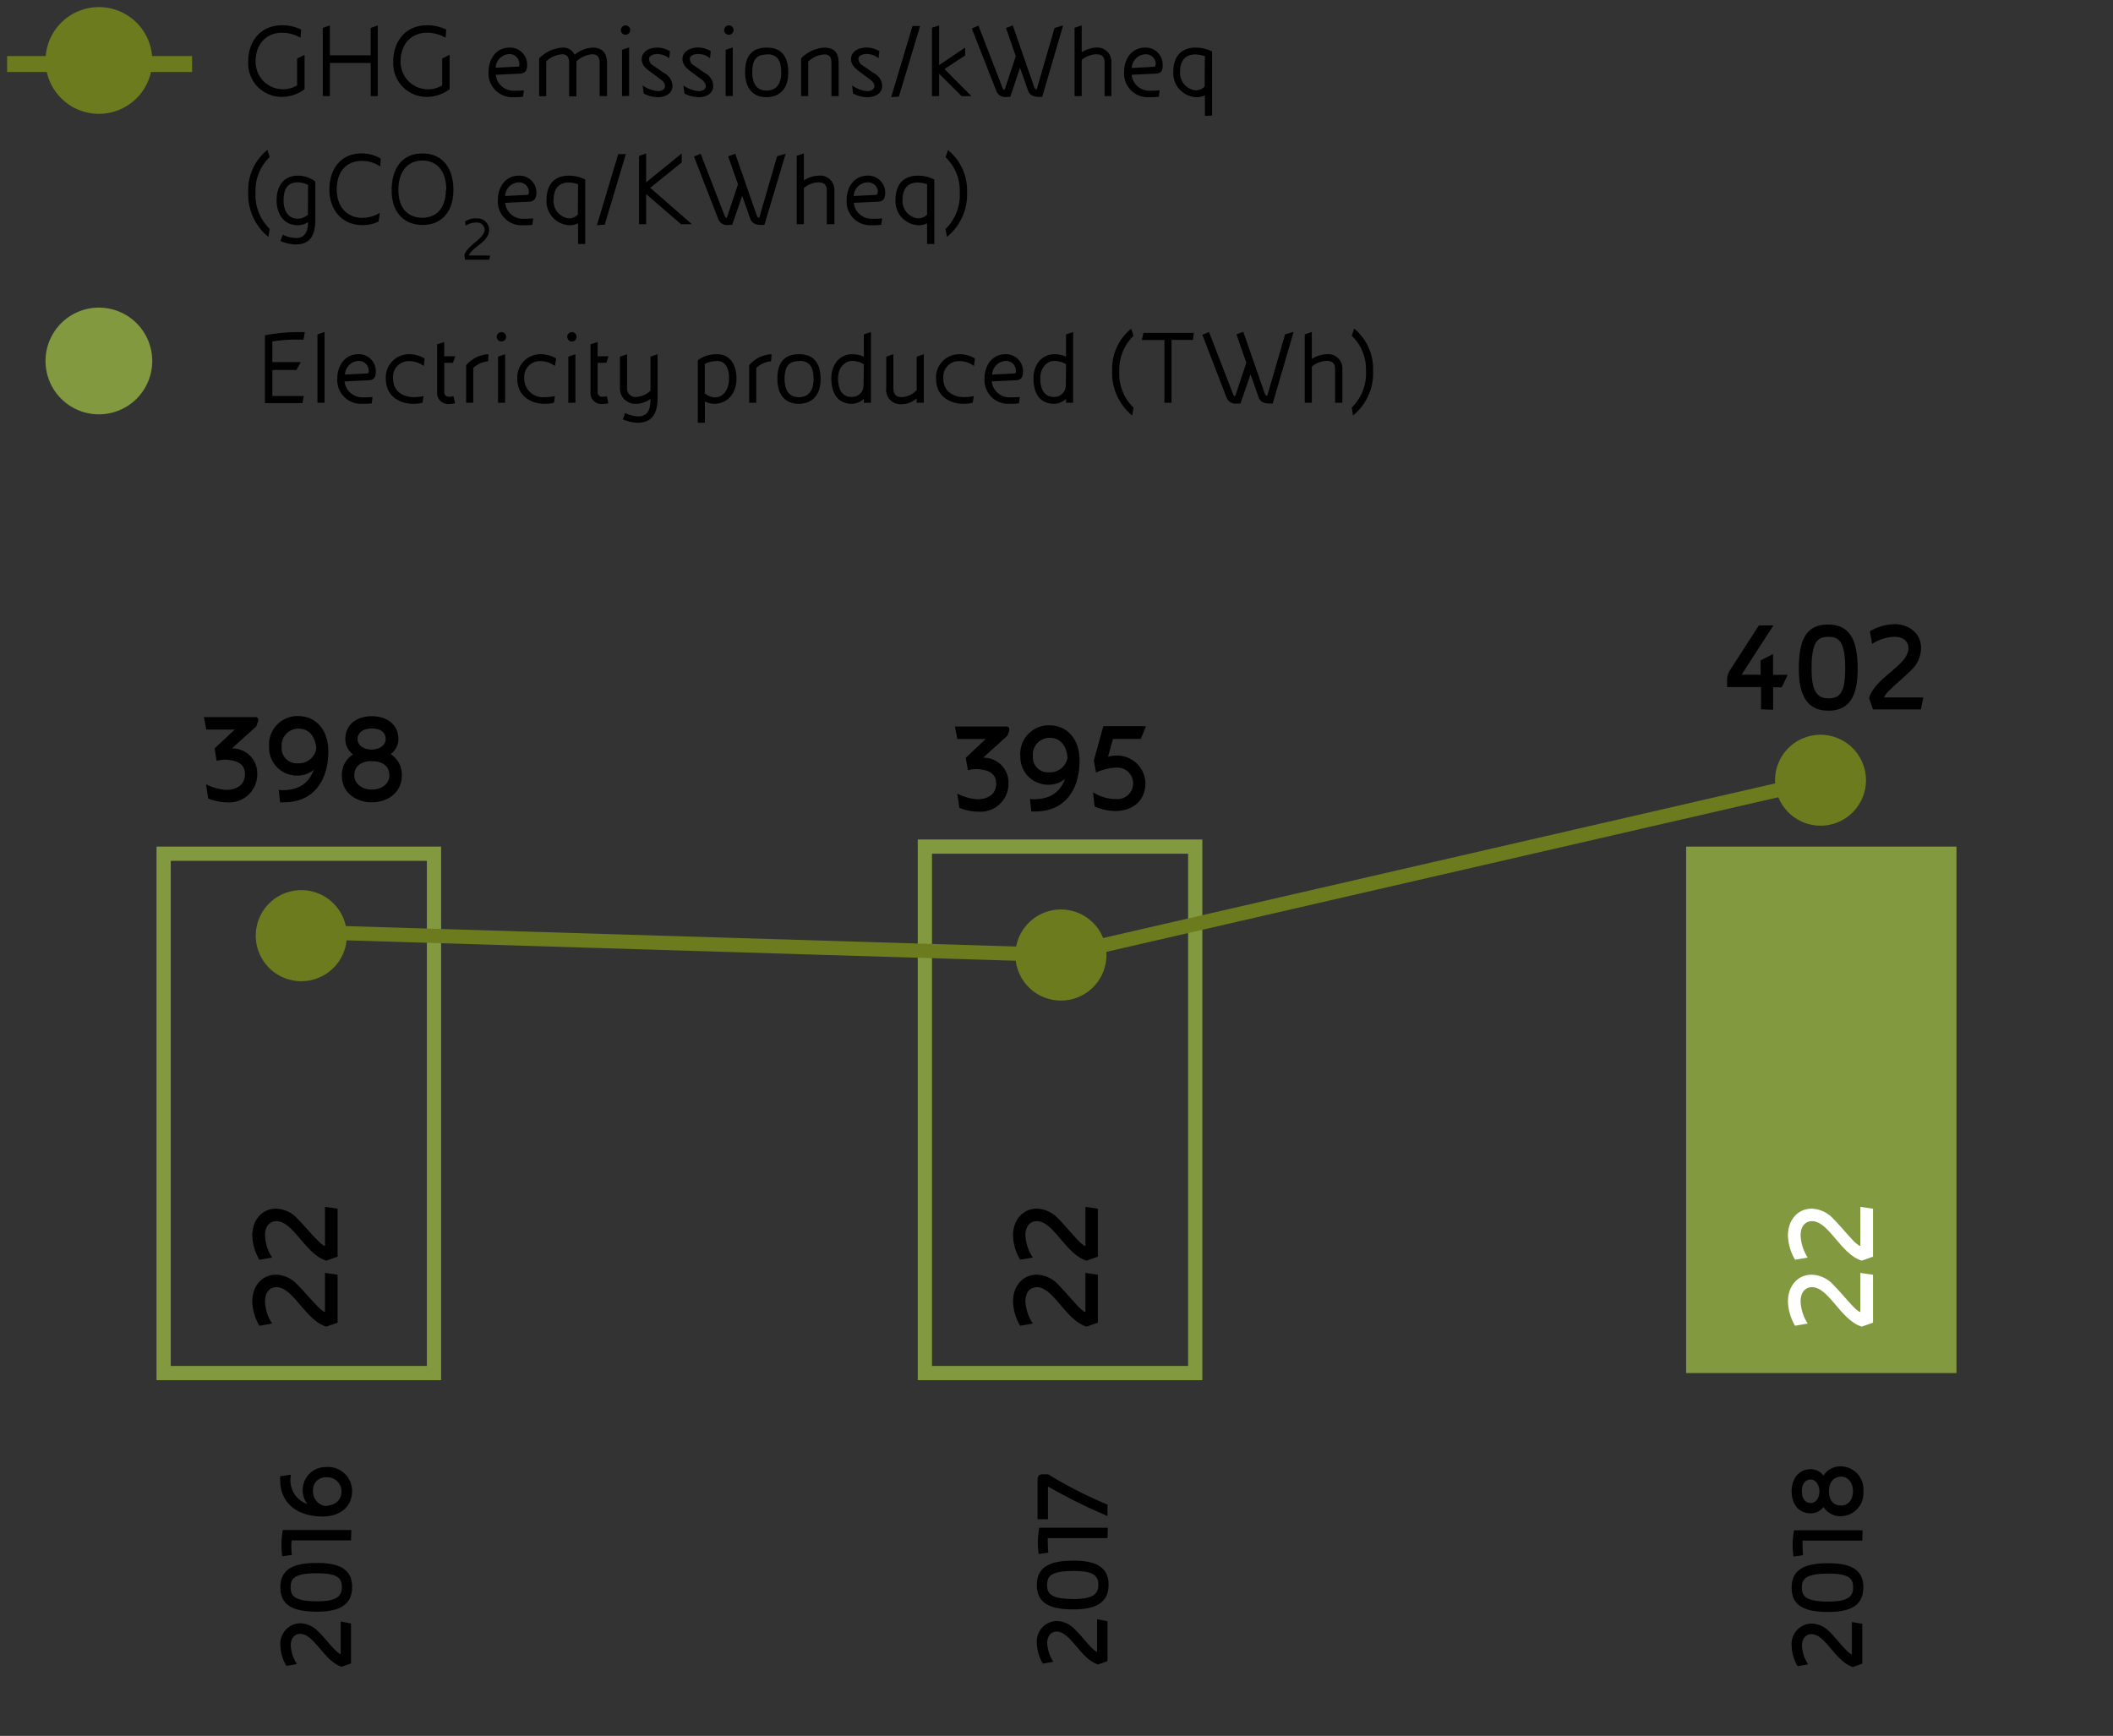 <svg xmlns="http://www.w3.org/2000/svg" width="297" height="244" viewBox="0 0 297 244"><rect x="0" y="0" width="297" height="244" fill="#333333" stroke="none"/><defs><style>.cls-1{fill:none;stroke-miterlimit:10;stroke:#82993f;stroke-width:2px}.cls-2{fill:#82993f}.cls-3{fill:#fff}.cls-4{fill:#6c7b1d}</style></defs><g id="Grafik"><path class="cls-1" d="M130 193h38v-74h-38z"/><path d="M49.34 228.2v5.61l-1.32.47c-2.44-.74-3.85-4.62-5.82-4.62-.72 0-1.33.52-1.33 1.65a5.1 5.1 0 0 0 .87 2.59l-1.49.26a6 6 0 0 1-.84-2.85 2.87 2.87 0 0 1 2.79-3.14 3.55 3.55 0 0 1 2.37 1c.87.79 1.64 1.84 2.46 2.68a4.11 4.11 0 0 0 .75.63h.11v-4.56zM49.49 223.08c0 2.65-2 3.46-4.92 3.46-3.34 0-5.16-.87-5.16-3.42s1.82-3.43 5.16-3.43c2.85 0 4.94.72 4.92 3.39zm-8.64 0c0 1.2.47 2 3.72 2 2.81 0 3.48-.74 3.48-2s-.63-1.94-3.48-1.94c-3.25 0-3.72.78-3.72 1.97zM49.34 216.52H41a5.15 5.15 0 0 0-.05.76 9.52 9.52 0 0 0 .08 1.28l-1.37.19a13.85 13.85 0 0 1-.1-1.59 11.39 11.39 0 0 1 .19-2.1h9.63zM40.9 207.29a1.27 1.27 0 0 0-.06.41 3.52 3.52 0 0 0 2.38 3.72 3.07 3.07 0 0 1-.67-1.92 3.22 3.22 0 0 1 3.31-3.29 3.37 3.37 0 0 1 3.63 3.36c0 2.4-1.9 3.59-4.11 3.59-3.51 0-6-1.76-6-5.18a3 3 0 0 1 0-.48zm4.81 4.4C47 211.6 48 211 48 209.59a2 2 0 0 0-2.13-1.94 1.76 1.76 0 0 0-1.87 1.86 2.07 2.07 0 0 0 1.73 2.18zM155.67 227.88v5.61l-1.32.47c-2.45-.74-3.86-4.62-5.82-4.62-.72 0-1.34.52-1.34 1.65a5.19 5.19 0 0 0 .87 2.59l-1.48.26a6 6 0 0 1-.84-2.85 2.87 2.87 0 0 1 2.79-3.14 3.57 3.57 0 0 1 2.37 1c.87.79 1.63 1.84 2.46 2.68a3.53 3.53 0 0 0 .75.63h.1v-4.56zM155.82 222.76c0 2.65-2 3.46-4.92 3.46-3.35 0-5.16-.87-5.16-3.42s1.81-3.43 5.16-3.43c2.85 0 4.93.72 4.92 3.39zm-8.64 0c0 1.2.46 2 3.72 2 2.8 0 3.48-.74 3.48-2s-.63-1.94-3.48-1.94c-3.26 0-3.72.78-3.72 1.97zM155.67 216.2h-8.39a5.35 5.35 0 0 0 0 .76 11.73 11.73 0 0 0 .07 1.28l-1.36.19a13.84 13.84 0 0 1-.11-1.59 10.6 10.6 0 0 1 .2-2.1h9.63zM155.67 211.49v1.6a76.88 76.88 0 0 1-8.27-4.09h-.1v4.55h-1.46v-5.43c0-.74.21-.89.83-.89h.66a59.26 59.26 0 0 0 8.34 4.26zM47.45 179.18v6.74l-1.59.55c-2.93-.88-4.63-5.54-7-5.54-.87 0-1.61.63-1.61 2a6.08 6.08 0 0 0 1 3.11l-1.79.31a7.1 7.1 0 0 1-1-3.42c0-2.13 1.33-3.76 3.35-3.76a4.23 4.23 0 0 1 2.84 1.24c1 1 2 2.21 3 3.22a4.71 4.71 0 0 0 .9.76h.13v-5.47zM47.45 169.9v6.74l-1.59.56c-2.93-.89-4.63-5.55-7-5.55-.87 0-1.61.63-1.61 2a6.15 6.15 0 0 0 1 3.12l-1.79.3a7.1 7.1 0 0 1-1-3.42c0-2.12 1.33-3.76 3.35-3.76a4.27 4.27 0 0 1 2.84 1.24c1 1 2 2.22 3 3.22a4.71 4.71 0 0 0 .9.76h.13v-5.47zM261.76 228.24v5.61l-1.32.47c-2.45-.74-3.86-4.62-5.82-4.62-.72 0-1.34.52-1.34 1.65a5.19 5.19 0 0 0 .87 2.59l-1.48.26a6 6 0 0 1-.84-2.85 2.87 2.87 0 0 1 2.79-3.14 3.57 3.57 0 0 1 2.37 1c.87.79 1.63 1.84 2.46 2.68a3.53 3.53 0 0 0 .75.63h.1V228zM261.91 223.12c0 2.66-2 3.46-4.92 3.46-3.35 0-5.16-.86-5.16-3.41s1.81-3.44 5.16-3.44c2.85 0 4.93.72 4.92 3.39zm-8.64 0c0 1.2.46 2 3.72 2 2.8 0 3.48-.73 3.48-2s-.63-1.93-3.48-1.93c-3.26 0-3.72.81-3.72 1.96zM261.76 216.56h-8.39a5.35 5.35 0 0 0 0 .76 11.73 11.73 0 0 0 .07 1.28l-1.36.19a13.84 13.84 0 0 1-.11-1.59 10.6 10.6 0 0 1 .2-2.1h9.63zM261.91 209.62a3.22 3.22 0 0 1-3.11 3.5 2.8 2.8 0 0 1-2.49-1.3 2.21 2.21 0 0 1-1.8.9c-1.72 0-2.68-1.35-2.68-3.1s1-3.11 2.68-3.11a2.22 2.22 0 0 1 1.79.9 2.84 2.84 0 0 1 2.49-1.3 3.23 3.23 0 0 1 3.12 3.51zm-8.64 0c0 1.14.57 1.65 1.24 1.65s1.22-.66 1.22-1.62-.53-1.68-1.22-1.68-1.24.49-1.24 1.65zm3.81 0c0 1.39.73 2 1.71 2s1.66-.79 1.66-2-.7-2.06-1.65-2.06-1.72.66-1.72 2.06zM154.31 179.18v6.74l-1.58.55c-2.94-.88-4.63-5.54-7-5.54-.86 0-1.6.63-1.6 2a6.08 6.08 0 0 0 1.05 3.11l-1.79.31a7.11 7.11 0 0 1-1-3.42c0-2.13 1.34-3.76 3.35-3.76a4.25 4.25 0 0 1 2.85 1.24c1 1 2 2.21 2.95 3.22a4.71 4.71 0 0 0 .9.76h.13v-5.47zM154.31 169.9v6.74l-1.58.56c-2.94-.89-4.63-5.55-7-5.55-.86 0-1.6.63-1.6 2a6.15 6.15 0 0 0 1.05 3.12l-1.79.3a7.11 7.11 0 0 1-1-3.42c0-2.12 1.34-3.76 3.35-3.76a4.3 4.3 0 0 1 2.85 1.24c1 1 2 2.22 2.95 3.22a4.71 4.71 0 0 0 .9.76h.13v-5.47zM36.25 101.45l-.24.67-3.42 3.08a3.49 3.49 0 0 1 3.57 3.58 3.94 3.94 0 0 1-4.22 4 7.39 7.39 0 0 1-2.68-.54l-.3-2a7.73 7.73 0 0 0 2.8.79c1.35 0 2.65-.59 2.67-2.18s-1.28-2-2.79-2.07a5.74 5.74 0 0 0-1.19.16l-.29-1.74 2.84-2.65h-4l-.34-1.75h7.22a.38.38 0 0 1 .43.38 1 1 0 0 1-.06.27zM39.18 111a1.81 1.81 0 0 0 .49.07c2.37 0 3.74-1 4.44-2.87a3.54 3.54 0 0 1-2.28.81 3.88 3.88 0 0 1-4-4 4 4 0 0 1 4-4.36c2.88 0 4.32 2.29 4.32 4.93 0 4.21-2.13 7.19-6.21 7.19a3.24 3.24 0 0 1-.58 0zm5.28-5.78c-.13-1.52-.85-2.8-2.53-2.8a2.36 2.36 0 0 0-2.34 2.58 2.12 2.12 0 0 0 2.25 2.29 2.49 2.49 0 0 0 2.62-2.07zM52.26 112.78c-2.12 0-4.21-1.3-4.21-3.73a3.35 3.35 0 0 1 1.57-3 2.68 2.68 0 0 1-1.08-2.16c0-2.07 1.62-3.22 3.72-3.22S56 101.83 56 103.9a2.64 2.64 0 0 1-1.09 2.1 3.4 3.4 0 0 1 1.57 3c0 2.48-2.09 3.78-4.22 3.78zm0-5.8c-1.67 0-2.46.88-2.46 2s1 2 2.46 2 2.47-.85 2.47-2-.79-1.98-2.47-1.98zm0-4.58c-1.36 0-2 .69-2 1.5s.8 1.46 1.95 1.46 2-.63 2-1.46-.56-1.5-1.95-1.5zM141.84 102.76l-.24.66-3.42 3.08a3.5 3.5 0 0 1 3.57 3.59 3.93 3.93 0 0 1-4.21 4 7.2 7.2 0 0 1-2.69-.54l-.3-2a7.55 7.55 0 0 0 2.8.8c1.36 0 2.65-.6 2.67-2.18s-1.28-2-2.79-2.07a5.74 5.74 0 0 0-1.19.16l-.29-1.75 2.81-2.64h-4l-.34-1.75h7.22c.27 0 .43.14.43.38a1 1 0 0 1-.03.26zM144.77 112.28a1.49 1.49 0 0 0 .49.07c2.37 0 3.74-1 4.44-2.86a3.54 3.54 0 0 1-2.28.81 3.89 3.89 0 0 1-4-4 4 4 0 0 1 4-4.35c2.88 0 4.32 2.28 4.32 4.93 0 4.21-2.12 7.18-6.21 7.18a4.31 4.31 0 0 1-.58 0zm5.28-5.78c-.13-1.51-.85-2.79-2.52-2.79a2.35 2.35 0 0 0-2.35 2.56 2.12 2.12 0 0 0 2.26 2.29 2.5 2.5 0 0 0 2.61-2.07zM160.35 103.86h-3.91l-.7 2.52a3.79 3.79 0 0 1 1.11-.18A4 4 0 0 1 161 110c0 2.86-2.09 4-4.3 4a7.72 7.72 0 0 1-2.85-.64l-.21-2a5.87 5.87 0 0 0 3.11.95 2.22 2.22 0 1 0 .09-4.41 7.59 7.59 0 0 0-2.79.69l-.3-1.71 1.33-4.81h6z"/><path class="cls-1" d="M23 193h38v-73H23z"/><path class="cls-2" d="M237 119h38v74h-38z"/><path class="cls-3" d="M263.27 179.18v6.74l-1.58.55c-2.94-.88-4.63-5.54-7-5.54-.86 0-1.6.63-1.6 2a6.17 6.17 0 0 0 1 3.11l-1.78.31a7.11 7.11 0 0 1-1-3.42c0-2.13 1.34-3.76 3.35-3.76a4.27 4.27 0 0 1 2.85 1.24c1 1 2 2.21 2.95 3.22a4.71 4.71 0 0 0 .9.76h.13v-5.47zM263.27 169.9v6.74l-1.58.56c-2.94-.89-4.63-5.55-7-5.55-.86 0-1.6.63-1.6 2a6.24 6.24 0 0 0 1 3.12l-1.78.3a7.11 7.11 0 0 1-1-3.42c0-2.12 1.34-3.76 3.35-3.76a4.32 4.32 0 0 1 2.85 1.24c1 1 2 2.22 2.95 3.22a4.71 4.71 0 0 0 .9.76h.13v-5.47z"/><path d="M247.53 99.71v-3.14h-4.77v-.88a2.49 2.49 0 0 1 .46-1.57l4-6.21h2.05l-4.47 6.92h2.67v-2l1.75-.9v2.93h2.05l-.83 1.75h-1.21v3.15zM257 99.89c-3.19 0-4.16-2.45-4.16-5.91 0-4 1-6.19 4.1-6.19s4.17 2.21 4.17 6.21c0 3.4-.87 5.91-4.11 5.89zm0-10.37c-1.44 0-2.37.55-2.37 4.46 0 3.37.88 4.18 2.41 4.18s2.32-.76 2.32-4.18c0-3.91-.94-4.46-2.36-4.46zM270 99.71h-6.73l-.56-1.59c.88-2.93 5.54-4.62 5.54-7 0-.87-.63-1.61-2-1.61a6.17 6.17 0 0 0-3.11 1l-.31-1.78a7.17 7.17 0 0 1 3.42-1c2.13 0 3.77 1.33 3.77 3.35a4.24 4.24 0 0 1-1.19 2.92c-.95 1-2.21 2-3.22 3a4.32 4.32 0 0 0-.75.9v.13h5.48z"/><path class="cls-2" d="M21.4 50.74a7.5 7.5 0 1 1-7.5-7.5 7.5 7.5 0 0 1 7.5 7.5"/><path class="cls-4" d="M48.75 131.51a6.4 6.4 0 1 1-6.39-6.39 6.39 6.39 0 0 1 6.39 6.39M155.52 134.24a6.4 6.4 0 1 1-6.4-6.4 6.4 6.4 0 0 1 6.4 6.4M262.28 109.67a6.39 6.39 0 1 1-6.39-6.39 6.4 6.4 0 0 1 6.39 6.39"/><path stroke-width="2.24" stroke="#6c7b1d" fill="none" stroke-miterlimit="10" d="M1 9h26"/><path class="cls-4" d="M21.4 8.5A7.5 7.5 0 1 1 13.9 1a7.49 7.49 0 0 1 7.5 7.5"/><path stroke="#6c7b1d" stroke-width="2" fill="none" stroke-miterlimit="10" d="M38.62 130.87l110.5 3.37 106.77-24.57"/></g><g id="EN"><g id="GHG_e..." data-name="GHG e..."><path d="M39.66 13.62a4.71 4.71 0 0 1-4.77-5c0-2.87 1.79-5.07 4.74-5.07a6 6 0 0 1 2.7.61l-.09 1.14a5.31 5.31 0 0 0-2.59-.7c-2.21 0-3.72 1.59-3.72 4a3.85 3.85 0 0 0 5.83 3.4V8.23l1.05-.52v4.84a5.55 5.55 0 0 1-3.15 1.07zM52.11 13.51V8.85h-5.74v4.66h-1V3.93l1-.36v4.2h5.73V3.93l1-.36v9.94zM60.05 13.62a4.7 4.7 0 0 1-4.77-5c0-2.87 1.78-5.07 4.74-5.07a6 6 0 0 1 2.7.61l-.09 1.14a5.32 5.32 0 0 0-2.6-.7c-2.2 0-3.72 1.59-3.72 4a3.85 3.85 0 0 0 5.84 3.4V8.23l1.05-.52v4.84a5.58 5.58 0 0 1-3.15 1.07zM73.08 10.35l-3.39.16a2.49 2.49 0 0 0 2.49 2.24 13.21 13.21 0 0 0 1.46-.05l-.12.9a9.58 9.58 0 0 1-1.34.06 3.33 3.33 0 0 1-3.51-3.54c0-1.87 1.1-3.43 2.94-3.43a2.38 2.38 0 0 1 2.48 2.5c0 .71-.26 1.13-1.01 1.16zM73 9a1.38 1.38 0 0 0-1.41-1.4 2 2 0 0 0-1.92 1.92l3-.15C73 9.4 73 9.3 73 9zM84.29 13.51V8.92c0-.94-.33-1.29-1.07-1.29a3.63 3.63 0 0 0-2.2 1v4.92H80V8.92c0-.94-.33-1.29-1-1.29a3.48 3.48 0 0 0-2.22 1v4.9h-1V8.2A5.09 5.09 0 0 1 79 6.69a1.77 1.77 0 0 1 1.77 1 4.44 4.44 0 0 1 2.49-1c1.56 0 2.06.91 2.06 2.22v4.6zM87.94 4.89a.66.66 0 1 1 .65-.66.67.67 0 0 1-.65.66zm-.51 8.62V7l1-.34v6.82zM92.48 13.66a4.5 4.5 0 0 1-2-.51L90.33 12a4.19 4.19 0 0 0 2.15.81c.63 0 1-.32 1-.71s-.31-.73-.7-1l-1.35-1c-.87-.61-1.23-1.1-1.23-1.79 0-1.16 1.2-1.62 2.17-1.62a3.4 3.4 0 0 1 1.8.51l-.1 1a2.64 2.64 0 0 0-1.68-.6c-.44 0-1.16.15-1.16.7a1.12 1.12 0 0 0 .6.92l1.53 1.06a2.07 2.07 0 0 1 1.16 1.79c0 1.13-1.05 1.59-2.04 1.59zM98.21 13.66a4.5 4.5 0 0 1-2-.51L96.06 12a4.19 4.19 0 0 0 2.15.81c.63 0 1-.32 1-.71s-.31-.73-.7-1l-1.35-1c-.87-.62-1.23-1.16-1.23-1.8 0-1.16 1.2-1.62 2.17-1.62a3.4 3.4 0 0 1 1.8.51l-.1 1a2.64 2.64 0 0 0-1.68-.6c-.44 0-1.16.15-1.16.7a1.12 1.12 0 0 0 .6.92l1.53 1.06a2.07 2.07 0 0 1 1.16 1.79c0 1.14-1.05 1.6-2.04 1.6zM102.46 4.89a.66.66 0 1 1 .65-.66.67.67 0 0 1-.65.66zm-.46 8.62V7l1-.34v6.82zM107.73 13.66c-1.84 0-3-1.18-3-3.51 0-2.16.85-3.46 3.07-3.46s3 1.5 3 3.49c.02 2.24-1.19 3.48-3.07 3.48zm.09-6c-1.48 0-2.08.71-2.08 2.51s.81 2.56 2 2.56 2.07-.72 2.07-2.52c-.01-1.44-.34-2.58-1.99-2.58zM116.87 13.51V9c0-1-.27-1.35-1-1.35a3.62 3.62 0 0 0-2.27 1v4.86h-1V8.2a5.07 5.07 0 0 1 3.21-1.51c1.6 0 2.07.88 2.07 2.19v4.63zM121.91 13.66a4.46 4.46 0 0 1-2-.51l-.14-1.15a4.16 4.16 0 0 0 2.14.81c.63 0 1-.32 1-.71s-.32-.73-.71-1l-1.35-1c-.87-.62-1.23-1.16-1.23-1.8 0-1.16 1.2-1.62 2.18-1.62a3.46 3.46 0 0 1 1.8.51l-.11 1a2.61 2.61 0 0 0-1.68-.6c-.43 0-1.15.15-1.15.7a1.1 1.1 0 0 0 .6.92l1.53 1.06a2.08 2.08 0 0 1 1.21 1.79c0 1.14-1.1 1.6-2.09 1.6zM126.35 13.57l-1.09.09 3-10h1.07zM135.16 13.51L132 10.36v3.15h-1V3.9l1-.33v5.58l3.66-2.46V7.8l-2.9 1.9 3.78 3.81zM146.49 13.62h-.35c-.78 0-1.39-.15-1.66-.95l-1.11-3.15-1.37 4.1h-.48a1.34 1.34 0 0 1-1.52-.95L136.59 4l.94-.39 3.17 8.19c.24.63.28.81.51.81l1.57-4.71-1.38-3.96.95-.37 2.85 8.19c.19.55.25.81.52.81l2.51-8.64 1.2-.36zM155.26 13.51V8.82c0-.89-.41-1.19-1.22-1.19a3.31 3.31 0 0 0-2 .8v5.08h-1V3.9l1-.33v3.78a4.15 4.15 0 0 1 1.96-.66 2 2 0 0 1 2.22 2.13v4.69zM162.45 10.35l-3.39.16a2.49 2.49 0 0 0 2.49 2.24 13.11 13.11 0 0 0 1.45-.05l-.12.9a9.43 9.43 0 0 1-1.33.06 3.33 3.33 0 0 1-3.55-3.54c0-1.87 1.09-3.43 2.94-3.43a2.38 2.38 0 0 1 2.48 2.5c.04.71-.22 1.13-.97 1.16zm0-1.32a1.38 1.38 0 0 0-1.45-1.4 2 2 0 0 0-1.92 1.92l3-.15c.29 0 .35-.1.35-.37zM169.36 16.29v-2.9a2.6 2.6 0 0 1-1.23.27 3.37 3.37 0 0 1-3.21-3.57c0-2.52 1.49-3.4 3.11-3.4a5.1 5.1 0 0 1 2.34.55v9zm0-8.39a4.32 4.32 0 0 0-1.36-.25c-1.2 0-2.13.69-2.13 2.44a2.45 2.45 0 0 0 2.22 2.61 1.78 1.78 0 0 0 1.23-.54zM37.73 33.3a7.67 7.67 0 0 1-2.84-6.3 7.27 7.27 0 0 1 2.69-5.93l.33 1a6.58 6.58 0 0 0-2 4.94 6.63 6.63 0 0 0 2 5.16zM41.49 34.36a6.23 6.23 0 0 1-2.07-.48l.33-.9a4.38 4.38 0 0 0 1.9.48c1 0 1.65-.67 1.65-2.25a2.47 2.47 0 0 1-1.42.45c-2.06 0-3-1.69-3-3.46 0-2.22 1.11-3.51 3-3.51a4.19 4.19 0 0 1 2.44.82V31c-.03 2.81-1.32 3.36-2.83 3.36zM43.3 26a3.18 3.18 0 0 0-1.44-.37c-1.38 0-2 .84-2 2.56 0 1.43.65 2.55 2 2.55a2.13 2.13 0 0 0 1.42-.57zM53.46 23.41a4.51 4.51 0 0 0-2.63-.79c-2.21 0-3.5 1.59-3.5 4 0 2.62 1.67 4 3.51 4a4.57 4.57 0 0 0 2.55-.71l-.18 1.23a5 5 0 0 1-2.28.5c-2.89 0-4.63-2.18-4.63-5s1.56-5.08 4.51-5.08a5.4 5.4 0 0 1 2.7.72zM59.44 31.62c-2.34 0-4.39-1.41-4.39-4.92 0-2.82 1.32-5.13 4.33-5.13s4.35 2.31 4.35 5.11c0 3.39-1.95 4.94-4.29 4.94zm3.29-4.92c0-2.48-1.17-4.13-3.35-4.13S56 24.22 56 26.68c0 2.9 1.63 3.93 3.39 3.93s3.28-1.15 3.28-3.93zM68.75 36.51h-3.39l-.09-.66c.43-1.43 2.83-2.29 2.85-3.57a1.07 1.07 0 0 0-1.17-1 2.68 2.68 0 0 0-1.5.44l-.07-.58a2.44 2.44 0 0 1 1.62-.43 1.61 1.61 0 0 1 1.75 1.57c0 1.74-2.33 2.39-2.87 3.64h3zM74.34 28.35l-3.34.16a2.49 2.49 0 0 0 2.49 2.24 13.21 13.21 0 0 0 1.46-.05l-.12.9a9.58 9.58 0 0 1-1.34.06 3.33 3.33 0 0 1-3.51-3.54c0-1.87 1.1-3.43 2.94-3.43a2.38 2.38 0 0 1 2.48 2.5c-.05.71-.31 1.13-1.06 1.16zm0-1.32a1.38 1.38 0 0 0-1.41-1.4A2 2 0 0 0 71 27.55l3-.15c.28 0 .34-.1.34-.37zM81.25 34.29v-2.9a2.56 2.56 0 0 1-1.22.27 3.37 3.37 0 0 1-3.21-3.57c0-2.52 1.48-3.4 3.1-3.4a5.07 5.07 0 0 1 2.34.55v9.05zm0-8.39a4.26 4.26 0 0 0-1.31-.25c-1.2 0-2.13.69-2.13 2.44A2.45 2.45 0 0 0 80 30.7a1.76 1.76 0 0 0 1.22-.54zM85 31.57l-1.1.09 3-10h1.07zM95.72 31.51l-4.9-4.23v4.23h-1v-9.58l1-.36v4.06l5-4.06v1.26L91.4 26.4l5.85 5.11zM107.44 31.62h-.35c-.78 0-1.39-.15-1.66-.95l-1.11-3.15-1.41 4.1h-.48a1.34 1.34 0 0 1-1.52-.95L97.54 22l.94-.39 3.17 8.19c.24.63.28.81.51.81l1.57-4.71-1.38-3.92 1-.37 2.85 8.19c.19.55.25.81.52.81l2.51-8.64 1.2-.36zM116.21 31.51v-4.69c0-.89-.41-1.19-1.22-1.19a3.31 3.31 0 0 0-2 .8v5.08h-1V21.9l1-.33v3.78a4.15 4.15 0 0 1 2.07-.66 2 2 0 0 1 2.22 2.13v4.69zM123.4 28.35l-3.39.16a2.49 2.49 0 0 0 2.49 2.24 13.39 13.39 0 0 0 1.5-.05l-.13.9a9.36 9.36 0 0 1-1.33.06 3.33 3.33 0 0 1-3.54-3.54c0-1.87 1.09-3.43 2.94-3.43a2.38 2.38 0 0 1 2.48 2.5c-.01.71-.27 1.13-1.02 1.16zm0-1.32a1.38 1.38 0 0 0-1.41-1.4 2 2 0 0 0-1.99 1.92l3-.15c.28 0 .34-.1.34-.37zM130.31 34.29v-2.9a2.6 2.6 0 0 1-1.23.27 3.37 3.37 0 0 1-3.21-3.57c0-2.52 1.49-3.4 3.11-3.4a5.1 5.1 0 0 1 2.34.55v9.05zm0-8.39a4.32 4.32 0 0 0-1.32-.25c-1.2 0-2.13.69-2.13 2.44a2.45 2.45 0 0 0 2.22 2.61 1.78 1.78 0 0 0 1.23-.54zM133.1 33.3l-.2-1.11a6.66 6.66 0 0 0 2-5.16 6.5 6.5 0 0 0-2-4.94l.35-1a7.32 7.32 0 0 1 2.68 5.91 7.69 7.69 0 0 1-2.83 6.3z"/></g><path d="M42.67 47.73h-.79a23.13 23.13 0 0 0-3.6.26v2.91h4l-.61 1.1h-3.39v3.66h4.42l-.19 1h-5.27v-9.53a24.71 24.71 0 0 1 4.76-.45h.84zM44.62 56.61V47l1-.33v9.94zM51.82 53.45l-3.39.16a2.49 2.49 0 0 0 2.49 2.24 13.11 13.11 0 0 0 1.45-.05l-.12.9a9.43 9.43 0 0 1-1.33.06 3.33 3.33 0 0 1-3.51-3.54c0-1.87 1.09-3.43 2.94-3.43a2.38 2.38 0 0 1 2.47 2.5c0 .71-.25 1.13-1 1.16zm0-1.32a1.37 1.37 0 0 0-1.41-1.4 2 2 0 0 0-1.92 1.92l3-.15c.29 0 .35-.1.35-.37zM59.56 51.44a3.44 3.44 0 0 0-2-.68 2.21 2.21 0 0 0-2.31 2.43c0 1.88 1.47 2.63 2.93 2.63a6.34 6.34 0 0 0 1.35-.15l-.14.94a5.06 5.06 0 0 1-1.33.15c-1.64 0-3.83-.87-3.83-3.55a3.25 3.25 0 0 1 3.18-3.42 4.22 4.22 0 0 1 2.28.6zM63.66 51h-1.21v4.06a.63.63 0 0 0 .67.71 2.57 2.57 0 0 0 .62-.08l.22 1a3.86 3.86 0 0 1-.84.09 1.53 1.53 0 0 1-1.68-1.63v-6.76l1-.31v2H64zM68.6 50.79a3.44 3.44 0 0 0-2.08.93v4.89h-1v-5.28a4.42 4.42 0 0 1 3.15-1.54zM70.49 48a.66.66 0 1 1 .65-.66.67.67 0 0 1-.65.66zM70 56.61v-6.48l1-.34v6.82zM78 51.44a3.47 3.47 0 0 0-2-.68 2.21 2.21 0 0 0-2.31 2.43 2.62 2.62 0 0 0 2.92 2.63 6.27 6.27 0 0 0 1.39-.15l-.13.94a5.19 5.19 0 0 1-1.34.15c-1.63 0-3.82-.87-3.82-3.55a3.25 3.25 0 0 1 3.18-3.42 4.25 4.25 0 0 1 2.28.6zM80.39 48a.66.66 0 0 1 0-1.32.66.66 0 0 1 0 1.32zm-.51 8.62v-6.49l1-.34v6.82zM85.23 51H84v4.06a.63.63 0 0 0 .67.71 2.57 2.57 0 0 0 .62-.08l.22 1a3.86 3.86 0 0 1-.84.09A1.53 1.53 0 0 1 83 55.13v-6.74l1-.31v2h1.53zM89.55 59.43a6.13 6.13 0 0 1-2-.48l.31-.9a4.61 4.61 0 0 0 1.83.48c1.52 0 1.74-1.21 1.74-2.46a3.51 3.51 0 0 1-2.14.69 2.14 2.14 0 0 1-2.15-2.28v-4.35l1-.34v4.69a1.18 1.18 0 0 0 1.16 1.32 3.16 3.16 0 0 0 2.13-.88v-4.79l1-.34v6.31c-.06 2.78-1.43 3.33-2.88 3.33zM100.47 56.76a2.91 2.91 0 0 1-1.39-.34v3h-1v-8.79a4.48 4.48 0 0 1 2.67-.84c2 0 2.77 1.62 2.77 3.42-.01 2.23-1.39 3.52-3.05 3.55zm.27-6a3.59 3.59 0 0 0-1.68.39v4.14a2.41 2.41 0 0 0 1.41.57c1.41 0 2-1.42 2-2.62.04-1.59-.59-2.51-1.73-2.51zM108.38 50.79a3.44 3.44 0 0 0-2.08.93v4.89h-1v-5.28a4.42 4.42 0 0 1 3.15-1.54zM112.27 56.76c-1.84 0-3-1.18-3-3.51 0-2.16.85-3.46 3.07-3.46s3 1.5 3 3.49c.02 2.24-1.19 3.48-3.07 3.48zm.09-6c-1.48 0-2.08.71-2.08 2.51s.81 2.56 2 2.56 2.07-.72 2.07-2.52c-.01-1.44-.35-2.58-1.99-2.58zM121.42 56.61a3.4 3.4 0 0 0 0-.55 2.53 2.53 0 0 1-1.66.7c-1.86 0-2.91-1.27-2.91-3.61 0-1.8 1.09-3.36 2.94-3.36a4 4 0 0 1 1.63.34V47l1-.33v9.94zm0-5.41a3.23 3.23 0 0 0-1.62-.47c-1.09 0-2 1-2 2.42 0 1.84.73 2.64 1.9 2.64a1.61 1.61 0 0 0 1.68-1.62zM128.84 56.61V56a3.11 3.11 0 0 1-2.1.81 2 2 0 0 1-2.17-2.28v-4.4l1-.34v4.68c0 .91.33 1.35 1.17 1.35a3 3 0 0 0 2.11-1v-4.69l1-.34v6.82zM136.9 51.44a3.44 3.44 0 0 0-2-.68 2.21 2.21 0 0 0-2.31 2.43c0 1.88 1.47 2.63 2.93 2.63a6.34 6.34 0 0 0 1.35-.15l-.14.94a5.06 5.06 0 0 1-1.33.15c-1.64 0-3.83-.87-3.83-3.55a3.25 3.25 0 0 1 3.18-3.42 4.22 4.22 0 0 1 2.28.6zM142.79 53.45l-3.39.16a2.49 2.49 0 0 0 2.49 2.24 13.11 13.11 0 0 0 1.45-.05l-.12.9a9.43 9.43 0 0 1-1.33.06 3.33 3.33 0 0 1-3.51-3.54c0-1.87 1.09-3.43 2.94-3.43a2.38 2.38 0 0 1 2.47 2.5c0 .71-.25 1.13-1 1.16zm0-1.32a1.37 1.37 0 0 0-1.41-1.4 2 2 0 0 0-1.92 1.92l3-.15c.29 0 .35-.1.35-.37zM149.84 56.61v-.55a2.56 2.56 0 0 1-1.67.7c-1.86 0-2.91-1.27-2.91-3.61 0-1.8 1.1-3.36 2.94-3.36a4 4 0 0 1 1.64.34V47l1-.33v9.94zm0-5.41a3.26 3.26 0 0 0-1.62-.47c-1.1 0-2 1-2 2.42 0 1.84.74 2.64 1.91 2.64a1.61 1.61 0 0 0 1.68-1.62zM159.15 58.4a7.69 7.69 0 0 1-2.83-6.27A7.29 7.29 0 0 1 159 46.2l.33 1a6.57 6.57 0 0 0-2 4.94 6.59 6.59 0 0 0 2 5.16zM167.67 47.78h-3v8.83h-1v-8.82h-3.17l.21-1h7.09zM178.89 56.72h-.35c-.78 0-1.39-.15-1.66-.95l-1.11-3.15-1.41 4.1h-.48a1.34 1.34 0 0 1-1.52-.95L169 47.06l.94-.39 3.17 8.19c.24.63.28.81.51.81l1.56-4.67-1.38-4 .95-.37 2.85 8.19c.19.55.25.81.52.81l2.51-8.63 1.2-.36zM187.66 56.61v-4.69c0-.89-.41-1.19-1.22-1.19a3.31 3.31 0 0 0-2.05.8v5.08h-1V47l1-.33v3.78a4.15 4.15 0 0 1 2.07-.66 2 2 0 0 1 2.22 2.13v4.69zM190.18 58.4l-.18-1.11a6.69 6.69 0 0 0 2-5.16 6.53 6.53 0 0 0-2-4.94l.34-1a7.32 7.32 0 0 1 2.66 5.94 7.66 7.66 0 0 1-2.82 6.27z"/></g></svg>